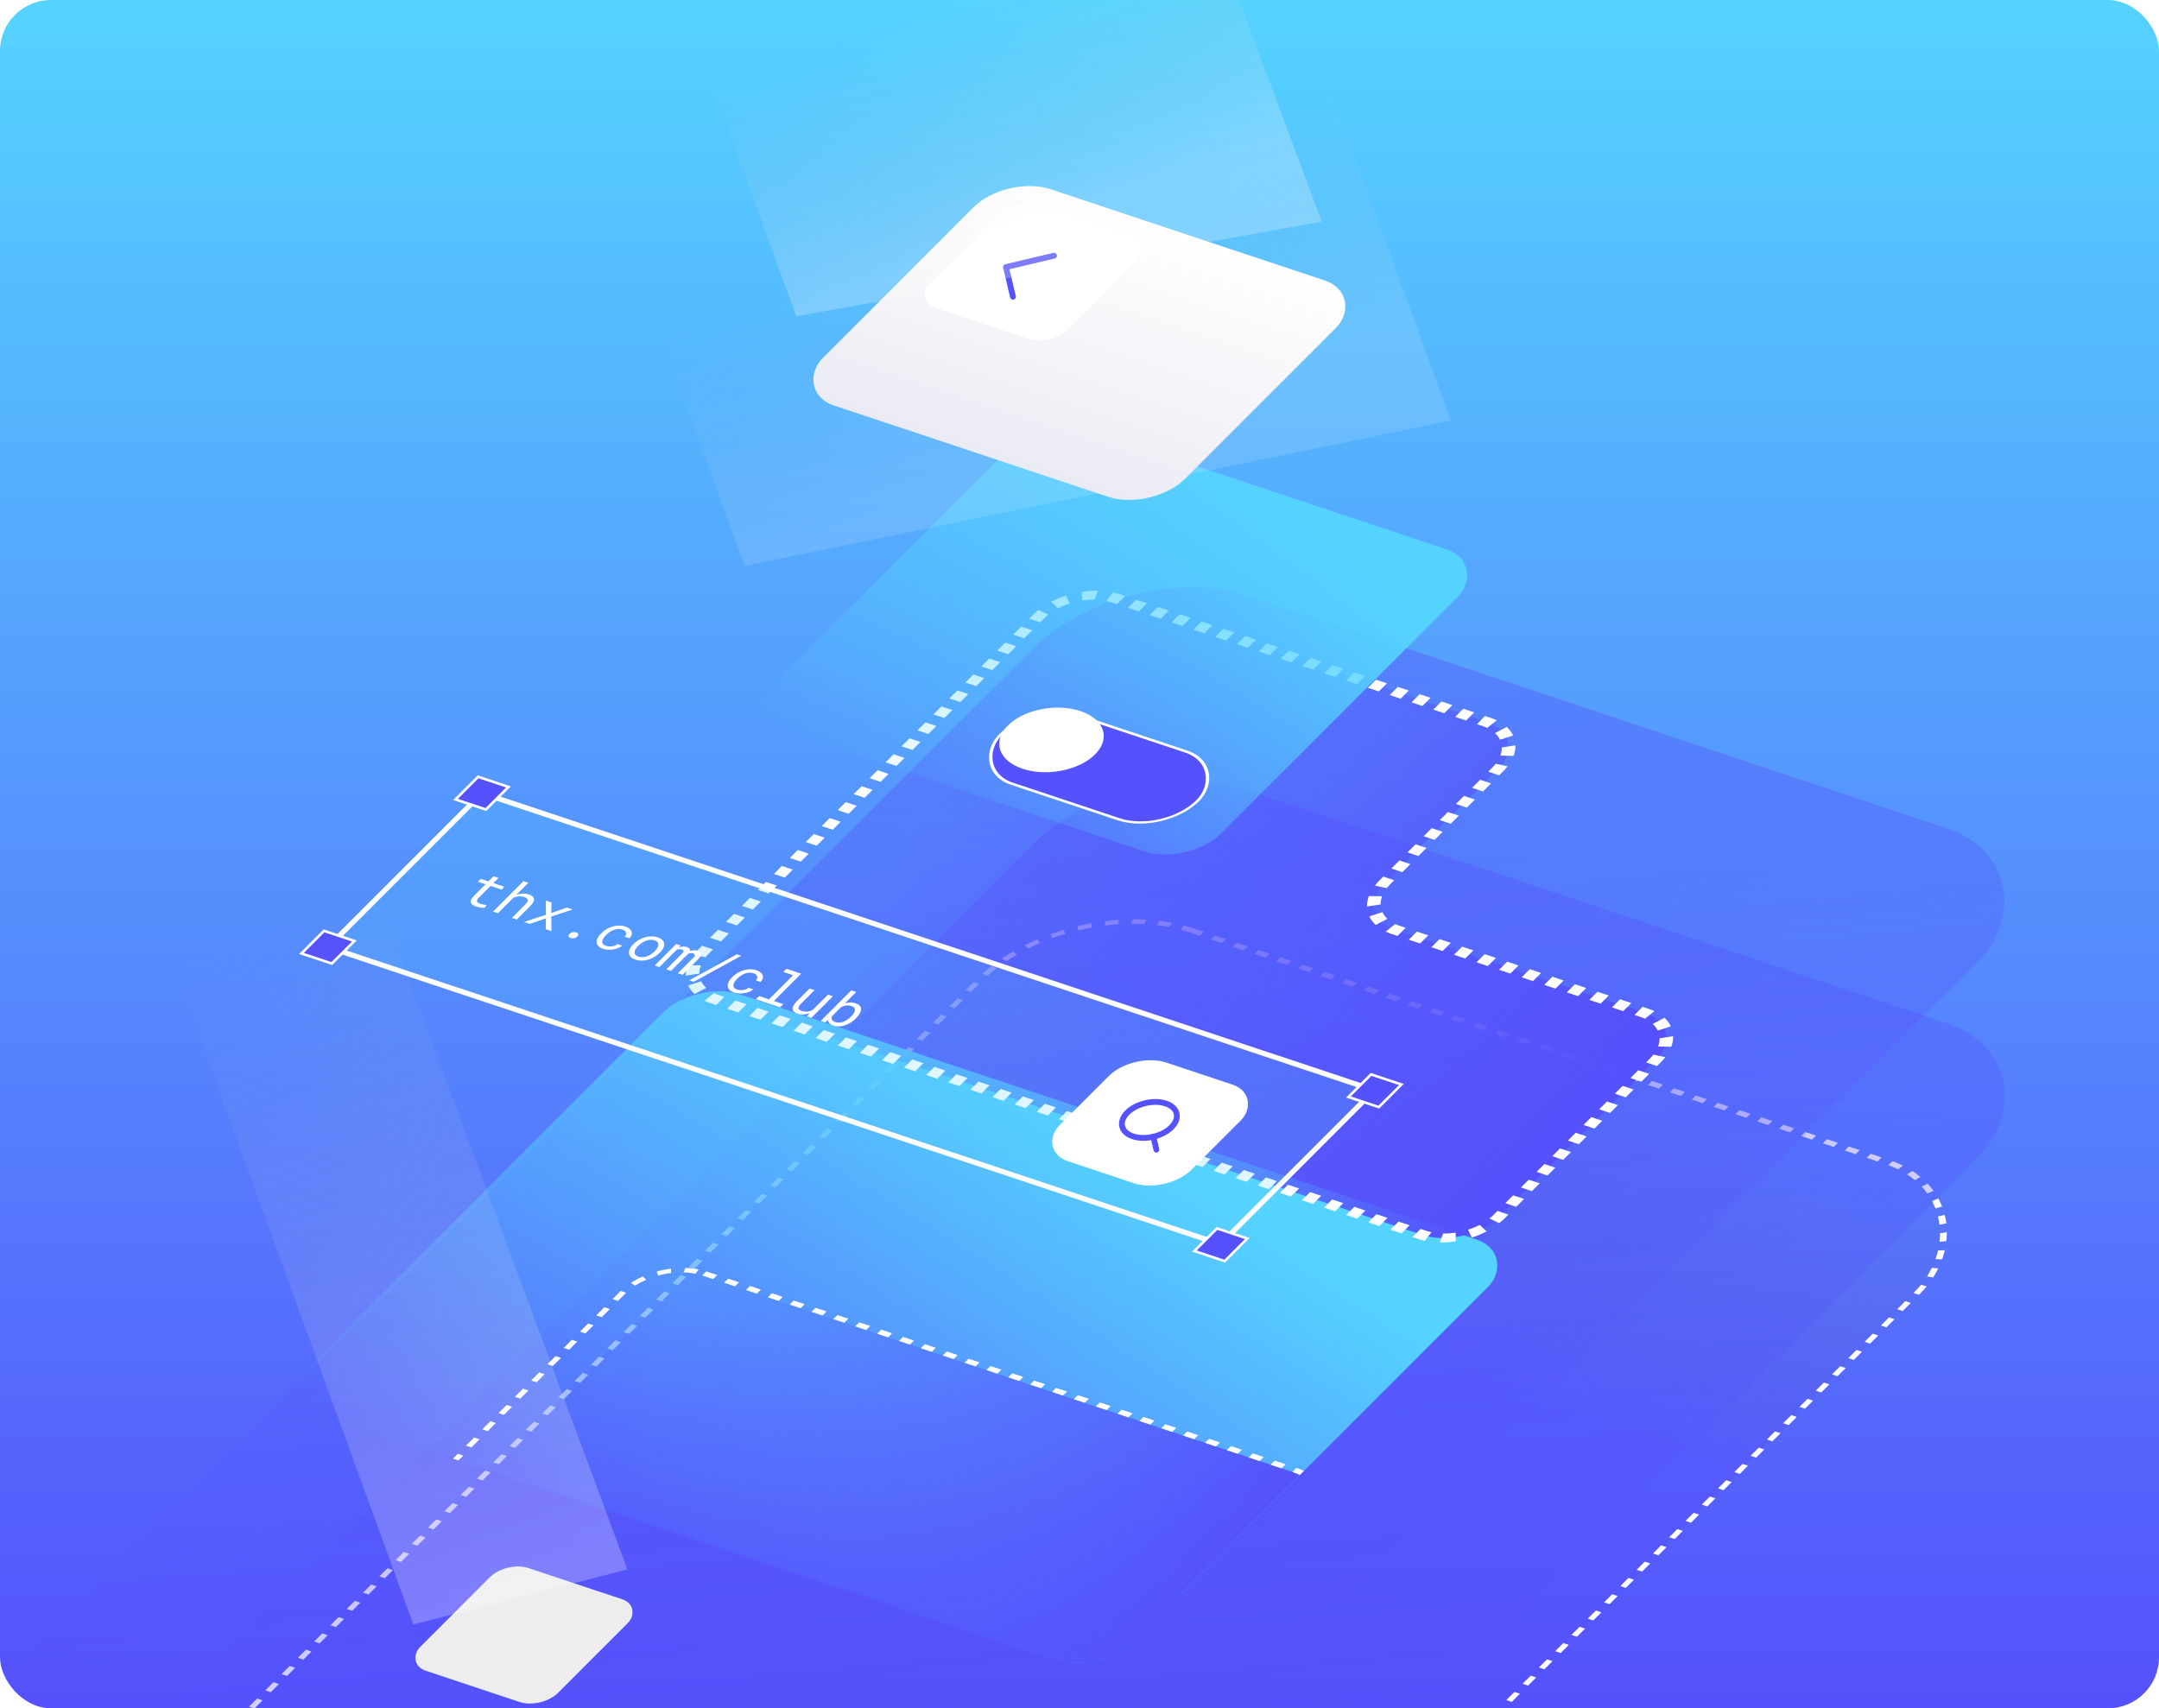 <svg width="508" height="402" viewBox="0 0 508 402" fill="none" xmlns="http://www.w3.org/2000/svg">
<g clip-path="url(#clip0_17524_584)">
<rect width="508" height="402" rx="12" fill="url(#paint0_linear_17524_584)"/>
<rect x="0.163" y="0.693" width="232.637" height="391.095" rx="30.082" transform="matrix(0.949 0.316 -0.707 0.707 252.013 208.843)" fill="url(#paint1_linear_17524_584)" fill-opacity="0.5"/>
<rect x="0.163" y="0.693" width="232.637" height="391.095" rx="30.082" transform="matrix(0.949 0.316 -0.707 0.707 252.013 208.843)" stroke="white" stroke-width="1.354" stroke-dasharray="2.71 2.71"/>
<g filter="url(#filter1_d_17524_584)">
<rect width="233.99" height="392.449" rx="30.759" transform="matrix(0.949 0.316 -0.707 0.707 251.515 162.895)" fill="url(#paint2_linear_17524_584)" fill-opacity="0.4"/>
</g>
<g filter="url(#filter3_d_17524_584)">
<g clip-path="url(#clip1_17524_584)">
<rect width="233.99" height="392.449" rx="30.759" transform="matrix(0.949 0.316 -0.707 0.707 251.515 117.098)" fill="url(#paint3_linear_17524_584)" fill-opacity="0.4"/>
</g>
</g>
<g filter="url(#filter5_d_17524_584)">
<rect width="34.177" height="34.177" rx="5.468" transform="matrix(0.949 0.316 -0.707 0.707 118.468 357.702)" fill="#EDEDED"/>
</g>
<g filter="url(#filter6_d_17524_584)">
<g clip-path="url(#clip2_17524_584)">
<rect width="204.473" height="139.834" rx="10.937" transform="matrix(0.949 0.316 -0.707 0.707 161.74 221.067)" fill="url(#paint4_linear_17524_584)"/>
<g filter="url(#filter7_d_17524_584)">
<rect width="168.488" height="87.842" rx="10.937" transform="matrix(0.949 0.316 -0.707 0.707 145.982 259.187)" fill="url(#paint5_linear_17524_584)"/>
<rect x="-0.163" y="-0.693" width="169.841" height="89.195" rx="11.613" transform="matrix(0.949 0.316 -0.707 0.707 145.484 259.035)" stroke="white" stroke-width="1.354" stroke-dasharray="2.71 2.71"/>
</g>
</g>
</g>
<g filter="url(#filter8_d_17524_584)">
<mask id="path-9-outside-1_17524_584" maskUnits="userSpaceOnUse" x="148.002" y="108.216" width="287.565" height="160.426" fill="black">
<rect fill="white" x="148.002" y="108.216" width="287.565" height="160.426"/>
<path d="M319.046 180.585C314.775 184.856 315.958 189.866 321.688 191.776L380.108 211.248C385.838 213.158 387.021 218.168 382.75 222.439L345.949 259.237C341.678 263.508 333.57 265.422 327.84 263.512L161.411 208.04C155.68 206.13 154.498 201.12 158.769 196.849L237.629 117.995C241.9 113.725 250.008 111.811 255.738 113.721L342.996 142.804C348.727 144.714 349.909 149.725 345.638 153.995L319.046 180.585Z"/>
</mask>
<path d="M319.046 180.585C314.775 184.856 315.958 189.866 321.688 191.776L380.108 211.248C385.838 213.158 387.021 218.168 382.75 222.439L345.949 259.237C341.678 263.508 333.57 265.422 327.84 263.512L161.411 208.04C155.68 206.13 154.498 201.12 158.769 196.849L237.629 117.995C241.9 113.725 250.008 111.811 255.738 113.721L342.996 142.804C348.727 144.714 349.909 149.725 345.638 153.995L319.046 180.585Z" fill="url(#paint6_linear_17524_584)"/>
<path d="M345.638 153.995L346.28 154.209L345.638 153.995ZM345.949 259.237L346.591 259.451L345.949 259.237ZM382.75 222.439L382.108 222.225L382.75 222.439ZM319.046 180.585L318.404 180.371L319.046 180.585ZM342.996 142.804L343.475 142.326L342.192 141.898L341.713 142.376L341.235 142.855L342.518 143.283L342.996 142.804ZM339.147 141.521L339.625 141.043L337.059 140.187L336.58 140.666L336.102 141.144L338.668 142L339.147 141.521ZM334.014 139.81L334.493 139.332L331.926 138.476L331.448 138.955L330.969 139.433L333.535 140.289L334.014 139.81ZM328.881 138.099L329.36 137.621L326.793 136.766L326.315 137.244L325.836 137.723L328.403 138.578L328.881 138.099ZM323.748 136.389L324.227 135.91L321.661 135.055L321.182 135.533L320.703 136.012L323.27 136.867L323.748 136.389ZM318.615 134.678L319.094 134.199L316.528 133.344L316.049 133.822L315.57 134.301L318.137 135.156L318.615 134.678ZM313.483 132.967L313.961 132.489L311.395 131.633L310.916 132.112L310.438 132.59L313.004 133.446L313.483 132.967ZM308.35 131.256L308.828 130.778L306.262 129.922L305.783 130.401L305.305 130.879L307.871 131.735L308.35 131.256ZM303.217 129.545L303.696 129.067L301.129 128.212L300.651 128.69L300.172 129.169L302.738 130.024L303.217 129.545ZM298.084 127.835L298.563 127.356L295.996 126.501L295.518 126.979L295.039 127.458L297.606 128.313L298.084 127.835ZM292.951 126.124L293.43 125.645L290.863 124.79L290.385 125.269L289.906 125.747L292.473 126.602L292.951 126.124ZM287.818 124.413L288.297 123.935L285.731 123.079L285.252 123.558L284.773 124.036L287.34 124.892L287.818 124.413ZM282.686 122.702L283.164 122.224L280.598 121.368L280.119 121.847L279.641 122.325L282.207 123.181L282.686 122.702ZM277.553 120.992L278.031 120.513L275.465 119.658L274.986 120.136L274.508 120.615L277.074 121.47L277.553 120.992ZM272.42 119.281L272.899 118.802L270.332 117.947L269.854 118.425L269.375 118.904L271.941 119.759L272.42 119.281ZM267.287 117.57L267.766 117.091L265.199 116.236L264.721 116.715L264.242 117.193L266.808 118.048L267.287 117.57ZM262.154 115.859L262.633 115.381L260.066 114.525L259.588 115.004L259.109 115.482L261.676 116.338L262.154 115.859ZM257.021 114.148L257.5 113.67L256.217 113.242L255.738 113.721L255.26 114.199L256.543 114.627L257.021 114.148ZM255.738 113.721L256.217 113.242C255.73 113.08 255.226 112.943 254.709 112.832L254.318 113.334L253.926 113.837C254.383 113.935 254.828 114.055 255.26 114.199L255.738 113.721ZM251.18 112.984L251.376 112.46C250.203 112.438 249.004 112.522 247.812 112.703L247.824 113.213L247.836 113.723C248.89 113.562 249.948 113.489 250.984 113.508L251.18 112.984ZM244.481 114.002L244.263 113.541C243.116 113.912 242.006 114.373 240.967 114.917L241.377 115.298L241.787 115.679C242.704 115.199 243.684 114.791 244.698 114.463L244.481 114.002ZM238.727 117.015L238.152 116.741C237.74 117.071 237.35 117.418 236.987 117.781L237.629 117.995L238.271 118.209C238.593 117.888 238.937 117.581 239.302 117.289L238.727 117.015ZM237.629 117.995L236.987 117.781L236.048 118.72L236.69 118.934L237.332 119.148L238.271 118.209L237.629 117.995ZM234.813 120.812L234.171 120.598L232.293 122.475L232.935 122.689L233.577 122.903L235.455 121.026L234.813 120.812ZM231.057 124.567L230.415 124.353L228.538 126.23L229.18 126.444L229.822 126.658L231.7 124.781L231.057 124.567ZM227.302 128.321L226.66 128.107L224.782 129.985L225.425 130.199L226.067 130.413L227.944 128.535L227.302 128.321ZM223.547 132.076L222.905 131.862L221.027 133.74L221.669 133.954L222.311 134.168L224.189 132.29L223.547 132.076ZM219.792 135.831L219.15 135.617L217.272 137.495L217.914 137.709L218.556 137.923L220.434 136.045L219.792 135.831ZM216.036 139.586L215.394 139.372L213.517 141.25L214.159 141.464L214.801 141.678L216.679 139.8L216.036 139.586ZM212.281 143.341L211.639 143.127L209.761 145.005L210.404 145.219L211.046 145.433L212.923 143.555L212.281 143.341ZM208.526 147.096L207.884 146.882L206.006 148.76L206.648 148.974L207.29 149.188L209.168 147.31L208.526 147.096ZM204.771 150.851L204.129 150.637L202.251 152.514L202.893 152.728L203.535 152.942L205.413 151.065L204.771 150.851ZM201.015 154.606L200.373 154.392L198.496 156.269L199.138 156.483L199.78 156.697L201.658 154.82L201.015 154.606ZM197.26 158.361L196.618 158.147L194.74 160.024L195.383 160.238L196.025 160.452L197.902 158.575L197.26 158.361ZM193.505 162.116L192.863 161.902L190.985 163.779L191.627 163.993L192.269 164.207L194.147 162.33L193.505 162.116ZM189.75 165.871L189.108 165.657L187.23 167.534L187.872 167.748L188.514 167.962L190.392 166.085L189.75 165.871ZM185.994 169.626L185.352 169.412L183.475 171.289L184.117 171.503L184.759 171.717L186.637 169.84L185.994 169.626ZM182.239 173.381L181.597 173.167L179.719 175.044L180.362 175.258L181.004 175.472L182.881 173.595L182.239 173.381ZM178.484 177.135L177.842 176.921L175.964 178.799L176.606 179.013L177.248 179.227L179.126 177.35L178.484 177.135ZM174.729 180.89L174.087 180.676L172.209 182.554L172.851 182.768L173.493 182.982L175.371 181.104L174.729 180.89ZM170.973 184.645L170.331 184.431L168.454 186.309L169.096 186.523L169.738 186.737L171.616 184.859L170.973 184.645ZM167.218 188.4L166.576 188.186L164.698 190.064L165.341 190.278L165.983 190.492L167.86 188.614L167.218 188.4ZM163.463 192.155L162.821 191.941L160.943 193.819L161.585 194.033L162.227 194.247L164.105 192.369L163.463 192.155ZM159.708 195.91L159.066 195.696L158.127 196.635L158.769 196.849L159.411 197.063L160.35 196.124L159.708 195.91ZM158.769 196.849L158.127 196.635C157.764 196.998 157.437 197.366 157.148 197.738L157.846 197.888L158.545 198.038C158.801 197.71 159.089 197.384 159.411 197.063L158.769 196.849ZM156.596 200.071L155.819 200.057C155.523 200.849 155.386 201.634 155.404 202.393L156.204 202.271L157.005 202.149C156.99 201.478 157.111 200.785 157.372 200.086L156.596 200.071ZM156.692 204.337L155.921 204.586C156.245 205.273 156.719 205.914 157.338 206.49L158.026 206.129L158.714 205.769C158.167 205.261 157.749 204.695 157.463 204.088L156.692 204.337ZM160.121 207.523L159.563 207.97C159.988 208.173 160.445 208.356 160.932 208.519L161.411 208.04L161.889 207.561C161.458 207.418 161.054 207.255 160.679 207.076L160.121 207.523ZM161.411 208.04L160.932 208.519L162.232 208.952L162.711 208.473L163.189 207.995L161.889 207.561L161.411 208.04ZM165.311 209.34L164.833 209.819L167.433 210.685L167.912 210.207L168.39 209.728L165.79 208.862L165.311 209.34ZM170.512 211.074L170.034 211.552L172.634 212.419L173.113 211.94L173.591 211.462L170.991 210.595L170.512 211.074ZM175.713 212.807L175.235 213.286L177.835 214.152L178.314 213.674L178.792 213.195L176.192 212.329L175.713 212.807ZM180.914 214.541L180.435 215.019L183.036 215.886L183.515 215.407L183.993 214.929L181.393 214.062L180.914 214.541ZM186.115 216.274L185.636 216.753L188.237 217.619L188.715 217.141L189.194 216.662L186.594 215.796L186.115 216.274ZM191.316 218.008L190.837 218.486L193.438 219.353L193.916 218.874L194.395 218.396L191.795 217.529L191.316 218.008ZM196.517 219.741L196.038 220.22L198.639 221.086L199.117 220.608L199.596 220.129L196.995 219.262L196.517 219.741ZM201.718 221.475L201.239 221.953L203.84 222.82L204.318 222.341L204.797 221.863L202.196 220.996L201.718 221.475ZM206.919 223.208L206.44 223.687L209.041 224.553L209.519 224.075L209.998 223.596L207.397 222.729L206.919 223.208ZM212.12 224.942L211.641 225.42L214.241 226.287L214.72 225.808L215.199 225.33L212.598 224.463L212.12 224.942ZM217.321 226.675L216.842 227.154L219.442 228.02L219.921 227.542L220.4 227.063L217.799 226.196L217.321 226.675ZM222.521 228.409L222.043 228.887L224.643 229.754L225.122 229.275L225.601 228.797L223 227.93L222.521 228.409ZM227.722 230.142L227.244 230.621L229.844 231.487L230.323 231.009L230.801 230.53L228.201 229.663L227.722 230.142ZM232.923 231.875L232.445 232.354L235.045 233.221L235.524 232.742L236.002 232.264L233.402 231.397L232.923 231.875ZM238.124 233.609L237.646 234.088L240.246 234.954L240.725 234.476L241.203 233.997L238.603 233.13L238.124 233.609ZM243.325 235.342L242.847 235.821L245.447 236.688L245.926 236.209L246.404 235.731L243.804 234.864L243.325 235.342ZM248.526 237.076L248.047 237.555L250.648 238.421L251.127 237.943L251.605 237.464L249.005 236.597L248.526 237.076ZM253.727 238.809L253.248 239.288L255.849 240.155L256.327 239.676L256.806 239.198L254.206 238.331L253.727 238.809ZM258.928 240.543L258.449 241.022L261.05 241.888L261.528 241.41L262.007 240.931L259.407 240.064L258.928 240.543ZM264.129 242.276L263.65 242.755L266.251 243.622L266.729 243.143L267.208 242.665L264.607 241.798L264.129 242.276ZM269.33 244.01L268.851 244.489L271.452 245.355L271.93 244.877L272.409 244.398L269.808 243.531L269.33 244.01ZM274.531 245.743L274.052 246.222L276.653 247.089L277.131 246.61L277.61 246.132L275.009 245.265L274.531 245.743ZM279.732 247.477L279.253 247.955L281.853 248.822L282.332 248.344L282.811 247.865L280.21 246.998L279.732 247.477ZM284.933 249.21L284.454 249.689L287.054 250.556L287.533 250.077L288.012 249.599L285.411 248.732L284.933 249.21ZM290.134 250.944L289.655 251.422L292.255 252.289L292.734 251.811L293.213 251.332L290.612 250.465L290.134 250.944ZM295.334 252.677L294.856 253.156L297.456 254.023L297.935 253.544L298.414 253.066L295.813 252.199L295.334 252.677ZM300.535 254.411L300.057 254.889L302.657 255.756L303.136 255.278L303.614 254.799L301.014 253.932L300.535 254.411ZM305.736 256.144L305.258 256.623L307.858 257.49L308.337 257.011L308.815 256.533L306.215 255.666L305.736 256.144ZM310.937 257.878L310.459 258.356L313.059 259.223L313.538 258.745L314.016 258.266L311.416 257.399L310.937 257.878ZM316.138 259.611L315.66 260.09L318.26 260.957L318.739 260.478L319.217 260L316.617 259.133L316.138 259.611ZM321.339 261.345L320.86 261.823L323.461 262.69L323.94 262.212L324.418 261.733L321.818 260.866L321.339 261.345ZM326.54 263.078L326.061 263.557L327.362 263.99L327.84 263.512L328.319 263.033L327.019 262.6L326.54 263.078ZM327.84 263.512L327.362 263.99C327.849 264.153 328.352 264.289 328.869 264.4L329.261 263.898L329.652 263.396C329.196 263.298 328.75 263.177 328.319 263.033L327.84 263.512ZM332.399 264.249L332.202 264.773C333.375 264.794 334.574 264.711 335.766 264.529L335.754 264.019L335.743 263.509C334.689 263.67 333.63 263.744 332.595 263.725L332.399 264.249ZM339.098 263.23L339.315 263.691C340.462 263.321 341.572 262.86 342.611 262.316L342.202 261.935L341.792 261.554C340.874 262.034 339.894 262.441 338.88 262.769L339.098 263.23ZM344.851 260.218L345.426 260.492C345.839 260.161 346.228 259.814 346.591 259.451L345.949 259.237L345.307 259.023C344.986 259.344 344.641 259.652 344.277 259.944L344.851 260.218ZM345.949 259.237L346.591 259.451L347.511 258.531L346.869 258.317L346.227 258.103L345.307 259.023L345.949 259.237ZM348.709 256.477L349.351 256.691L351.191 254.851L350.549 254.637L349.907 254.423L348.067 256.263L348.709 256.477ZM352.389 252.797L353.031 253.011L354.872 251.171L354.229 250.957L353.587 250.743L351.747 252.583L352.389 252.797ZM356.069 249.118L356.712 249.332L358.552 247.492L357.909 247.278L357.267 247.064L355.427 248.904L356.069 249.118ZM359.75 245.438L360.392 245.652L362.232 243.812L361.59 243.598L360.947 243.384L359.107 245.224L359.75 245.438ZM363.43 241.758L364.072 241.972L365.912 240.132L365.27 239.918L364.628 239.704L362.787 241.544L363.43 241.758ZM367.11 238.078L367.752 238.292L369.592 236.452L368.95 236.238L368.308 236.024L366.468 237.864L367.11 238.078ZM370.79 234.399L371.432 234.613L373.272 232.773L372.63 232.559L371.988 232.345L370.148 234.184L370.79 234.399ZM374.47 230.719L375.112 230.933L376.952 229.093L376.31 228.879L375.668 228.665L373.828 230.505L374.47 230.719ZM378.15 227.039L378.792 227.253L380.632 225.413L379.99 225.199L379.348 224.985L377.508 226.825L378.15 227.039ZM381.83 223.359L382.472 223.573L383.392 222.653L382.75 222.439L382.108 222.225L381.188 223.145L381.83 223.359ZM382.75 222.439L383.392 222.653C383.755 222.29 384.081 221.922 384.371 221.55L383.672 221.4L382.974 221.25C382.718 221.578 382.429 221.904 382.108 222.225L382.75 222.439ZM384.923 219.217L385.7 219.231C385.996 218.439 386.133 217.654 386.115 216.895L385.315 217.017L384.514 217.139C384.529 217.81 384.408 218.504 384.147 219.202L384.923 219.217ZM384.827 214.951L385.598 214.702C385.274 214.015 384.8 213.374 384.181 212.799L383.493 213.159L382.805 213.519C383.351 214.027 383.77 214.593 384.056 215.2L384.827 214.951ZM381.398 211.765L381.956 211.318C381.53 211.116 381.074 210.932 380.587 210.77L380.108 211.248L379.63 211.727C380.061 211.871 380.465 212.033 380.84 212.212L381.398 211.765ZM380.108 211.248L380.587 210.77L379.259 210.327L378.781 210.806L378.302 211.284L379.63 211.727L380.108 211.248ZM376.125 209.921L376.604 209.442L373.948 208.557L373.47 209.035L372.991 209.514L375.646 210.399L376.125 209.921ZM370.814 208.15L371.293 207.672L368.637 206.787L368.159 207.265L367.68 207.744L370.335 208.629L370.814 208.15ZM365.503 206.38L365.982 205.902L363.326 205.017L362.848 205.495L362.369 205.974L365.025 206.859L365.503 206.38ZM360.192 204.61L360.671 204.131L358.015 203.246L357.537 203.725L357.058 204.204L359.714 205.089L360.192 204.61ZM354.881 202.84L355.36 202.361L352.704 201.476L352.226 201.955L351.747 202.433L354.403 203.318L354.881 202.84ZM349.57 201.07L350.049 200.591L347.393 199.706L346.915 200.185L346.436 200.663L349.092 201.548L349.57 201.07ZM344.259 199.3L344.738 198.821L342.082 197.936L341.604 198.414L341.125 198.893L343.781 199.778L344.259 199.3ZM338.948 197.529L339.427 197.051L336.772 196.166L336.293 196.644L335.814 197.123L338.47 198.008L338.948 197.529ZM333.637 195.759L334.116 195.281L331.461 194.396L330.982 194.874L330.503 195.353L333.159 196.238L333.637 195.759ZM328.326 193.989L328.805 193.51L326.15 192.625L325.671 193.104L325.192 193.583L327.848 194.468L328.326 193.989ZM323.016 192.219L323.494 191.74L322.166 191.298L321.688 191.776L321.209 192.255L322.537 192.697L323.016 192.219ZM321.688 191.776L322.166 191.298C321.735 191.154 321.331 190.992 320.956 190.812L320.398 191.259L319.84 191.706C320.266 191.909 320.722 192.093 321.209 192.255L321.688 191.776ZM318.303 189.866L318.991 189.506C318.445 188.998 318.026 188.431 317.74 187.824L316.969 188.073L316.198 188.322C316.522 189.009 316.996 189.65 317.615 190.226L318.303 189.866ZM316.481 186.007L317.282 185.885C317.267 185.215 317.388 184.521 317.649 183.822L316.873 183.808L316.097 183.793C315.8 184.585 315.663 185.37 315.681 186.129L316.481 186.007ZM318.124 181.624L318.822 181.775C319.078 181.447 319.367 181.121 319.688 180.799L319.046 180.585L318.404 180.371C318.041 180.734 317.715 181.103 317.425 181.474L318.124 181.624ZM319.046 180.585L319.688 180.799L320.638 179.85L319.996 179.636L319.354 179.422L318.404 180.371L319.046 180.585ZM321.895 177.736L322.537 177.95L324.437 176.051L323.795 175.837L323.153 175.623L321.253 177.522L321.895 177.736ZM325.694 173.938L326.336 174.152L328.236 172.252L327.594 172.038L326.951 171.824L325.052 173.724L325.694 173.938ZM329.493 170.139L330.135 170.353L332.035 168.454L331.392 168.24L330.75 168.026L328.851 169.925L329.493 170.139ZM333.292 166.341L333.934 166.555L335.833 164.655L335.191 164.441L334.549 164.227L332.65 166.127L333.292 166.341ZM337.091 162.542L337.733 162.756L339.632 160.857L338.99 160.643L338.348 160.429L336.449 162.328L337.091 162.542ZM340.89 158.744L341.532 158.958L343.431 157.058L342.789 156.844L342.147 156.63L340.248 158.53L340.89 158.744ZM344.689 154.945L345.331 155.159L346.28 154.209L345.638 153.995L344.996 153.781L344.046 154.731L344.689 154.945ZM345.638 153.995L346.28 154.209C346.643 153.846 346.97 153.478 347.259 153.106L346.561 152.956L345.862 152.806C345.606 153.134 345.318 153.46 344.996 153.781L345.638 153.995ZM347.811 150.773L348.588 150.787C348.884 149.996 349.021 149.21 349.004 148.451L348.203 148.573L347.402 148.695C347.417 149.366 347.296 150.06 347.035 150.758L347.811 150.773ZM347.715 146.507L348.486 146.258C348.162 145.571 347.688 144.93 347.069 144.355L346.381 144.715L345.693 145.075C346.24 145.583 346.658 146.149 346.944 146.756L347.715 146.507ZM344.286 143.321L344.844 142.874C344.419 142.672 343.962 142.488 343.475 142.326L342.996 142.804L342.518 143.283C342.949 143.427 343.353 143.589 343.729 143.768L344.286 143.321ZM345.638 153.995L346.922 154.423L345.638 153.995ZM345.949 259.237L347.233 259.665L345.949 259.237ZM382.75 222.439L381.466 222.011L382.75 222.439ZM319.046 180.585L317.762 180.157L319.046 180.585ZM342.996 142.804L343.954 141.847L342.67 141.419L341.713 142.376L340.756 143.334L342.039 143.761L342.996 142.804ZM339.147 141.521L340.104 140.564L337.538 139.709L336.58 140.666L335.623 141.623L338.19 142.478L339.147 141.521ZM334.014 139.81L334.971 138.853L332.405 137.998L331.448 138.955L330.49 139.912L333.057 140.767L334.014 139.81ZM328.881 138.099L329.838 137.142L327.272 136.287L326.315 137.244L325.358 138.201L327.924 139.057L328.881 138.099ZM323.748 136.389L324.706 135.432L322.139 134.576L321.182 135.533L320.225 136.49L322.791 137.346L323.748 136.389ZM318.615 134.678L319.573 133.721L317.006 132.865L316.049 133.822L315.092 134.78L317.658 135.635L318.615 134.678ZM313.483 132.967L314.44 132.01L311.873 131.155L310.916 132.112L309.959 133.069L312.525 133.924L313.483 132.967ZM308.35 131.256L309.307 130.299L306.741 129.444L305.783 130.401L304.826 131.358L307.393 132.213L308.35 131.256ZM303.217 129.545L304.174 128.588L301.608 127.733L300.651 128.69L299.693 129.647L302.26 130.503L303.217 129.545ZM298.084 127.835L299.041 126.878L296.475 126.022L295.518 126.979L294.56 127.936L297.127 128.792L298.084 127.835ZM292.951 126.124L293.909 125.167L291.342 124.311L290.385 125.269L289.428 126.226L291.994 127.081L292.951 126.124ZM287.818 124.413L288.776 123.456L286.209 122.601L285.252 123.558L284.295 124.515L286.861 125.37L287.818 124.413ZM282.686 122.702L283.643 121.745L281.076 120.89L280.119 121.847L279.162 122.804L281.728 123.659L282.686 122.702ZM277.553 120.992L278.51 120.034L275.944 119.179L274.986 120.136L274.029 121.093L276.596 121.949L277.553 120.992ZM272.42 119.281L273.377 118.324L270.811 117.468L269.854 118.425L268.896 119.382L271.463 120.238L272.42 119.281ZM267.287 117.57L268.244 116.613L265.678 115.757L264.721 116.715L263.763 117.672L266.33 118.527L267.287 117.57ZM262.154 115.859L263.111 114.902L260.545 114.047L259.588 115.004L258.631 115.961L261.197 116.816L262.154 115.859ZM257.021 114.148L257.979 113.191L256.695 112.763L255.738 113.721L254.781 114.678L256.064 115.105L257.021 114.148ZM255.738 113.721L256.695 112.763C256.18 112.592 255.648 112.448 255.101 112.33L254.318 113.334L253.535 114.339C253.961 114.431 254.377 114.543 254.781 114.678L255.738 113.721ZM251.18 112.984L251.572 111.936C250.33 111.913 249.062 112.001 247.801 112.193L247.824 113.213L247.848 114.233C248.832 114.083 249.821 114.014 250.788 114.032L251.18 112.984ZM244.481 114.002L244.046 113.08C242.832 113.472 241.658 113.96 240.557 114.536L241.377 115.298L242.196 116.06C243.053 115.611 243.968 115.231 244.916 114.925L244.481 114.002ZM238.727 117.015L237.577 116.466C237.141 116.816 236.729 117.184 236.345 117.567L237.629 117.995L238.913 118.423C239.214 118.123 239.536 117.836 239.877 117.563L238.727 117.015ZM237.629 117.995L236.345 117.567L235.406 118.506L236.69 118.934L237.975 119.362L238.913 118.423L237.629 117.995ZM234.813 120.812L233.528 120.384L231.651 122.261L232.935 122.689L234.219 123.117L236.097 121.24L234.813 120.812ZM231.057 124.567L229.773 124.139L227.896 126.016L229.18 126.444L230.464 126.872L232.342 124.995L231.057 124.567ZM227.302 128.321L226.018 127.893L224.14 129.771L225.425 130.199L226.709 130.627L228.586 128.75L227.302 128.321ZM223.547 132.076L222.263 131.648L220.385 133.526L221.669 133.954L222.954 134.382L224.831 132.504L223.547 132.076ZM219.792 135.831L218.507 135.403L216.63 137.281L217.914 137.709L219.198 138.137L221.076 136.259L219.792 135.831ZM216.036 139.586L214.752 139.158L212.875 141.036L214.159 141.464L215.443 141.892L217.321 140.014L216.036 139.586ZM212.281 143.341L210.997 142.913L209.119 144.791L210.404 145.219L211.688 145.647L213.565 143.769L212.281 143.341ZM208.526 147.096L207.242 146.668L205.364 148.546L206.648 148.974L207.933 149.402L209.81 147.524L208.526 147.096ZM204.771 150.851L203.486 150.423L201.609 152.3L202.893 152.728L204.177 153.157L206.055 151.279L204.771 150.851ZM201.015 154.606L199.731 154.178L197.854 156.055L199.138 156.483L200.422 156.911L202.3 155.034L201.015 154.606ZM197.26 158.361L195.976 157.933L194.098 159.81L195.383 160.238L196.667 160.666L198.544 158.789L197.26 158.361ZM193.505 162.116L192.221 161.688L190.343 163.565L191.627 163.993L192.912 164.421L194.789 162.544L193.505 162.116ZM189.75 165.871L188.465 165.443L186.588 167.32L187.872 167.748L189.156 168.176L191.034 166.299L189.75 165.871ZM185.994 169.626L184.71 169.198L182.833 171.075L184.117 171.503L185.401 171.931L187.279 170.054L185.994 169.626ZM182.239 173.381L180.955 172.953L179.077 174.83L180.362 175.258L181.646 175.686L183.523 173.809L182.239 173.381ZM178.484 177.135L177.2 176.707L175.322 178.585L176.606 179.013L177.891 179.441L179.768 177.564L178.484 177.135ZM174.729 180.89L173.444 180.462L171.567 182.34L172.851 182.768L174.135 183.196L176.013 181.318L174.729 180.89ZM170.973 184.645L169.689 184.217L167.812 186.095L169.096 186.523L170.38 186.951L172.258 185.073L170.973 184.645ZM167.218 188.4L165.934 187.972L164.056 189.85L165.341 190.278L166.625 190.706L168.502 188.828L167.218 188.4ZM163.463 192.155L162.179 191.727L160.301 193.605L161.585 194.033L162.869 194.461L164.747 192.583L163.463 192.155ZM159.708 195.91L158.423 195.482L157.485 196.421L158.769 196.849L160.053 197.277L160.992 196.338L159.708 195.91ZM158.769 196.849L157.485 196.421C157.101 196.805 156.756 197.194 156.449 197.587L157.846 197.888L159.244 198.189C159.483 197.882 159.752 197.578 160.053 197.277L158.769 196.849ZM156.596 200.071L155.043 200.043C154.729 200.881 154.584 201.712 154.603 202.515L156.204 202.271L157.806 202.027C157.791 201.4 157.905 200.752 158.149 200.1L156.596 200.071ZM156.692 204.337L155.151 204.835C155.493 205.562 155.994 206.24 156.65 206.85L158.026 206.129L159.402 205.409C158.892 204.935 158.501 204.406 158.234 203.839L156.692 204.337ZM160.121 207.523L159.006 208.417C159.456 208.631 159.938 208.826 160.453 208.997L161.411 208.04L162.368 207.083C161.964 206.948 161.587 206.797 161.236 206.629L160.121 207.523ZM161.411 208.04L160.453 208.997L161.754 209.431L162.711 208.473L163.668 207.516L162.368 207.083L161.411 208.04ZM165.311 209.34L164.354 210.297L166.955 211.164L167.912 210.207L168.869 209.25L166.269 208.383L165.311 209.34ZM170.512 211.074L169.555 212.031L172.155 212.897L173.113 211.94L174.07 210.983L171.469 210.116L170.512 211.074ZM175.713 212.807L174.756 213.764L177.356 214.631L178.314 213.674L179.271 212.717L176.67 211.85L175.713 212.807ZM180.914 214.541L179.957 215.498L182.557 216.364L183.515 215.407L184.472 214.45L181.871 213.583L180.914 214.541ZM186.115 216.274L185.158 217.231L187.758 218.098L188.715 217.141L189.673 216.184L187.072 215.317L186.115 216.274ZM191.316 218.008L190.359 218.965L192.959 219.831L193.916 218.874L194.874 217.917L192.273 217.05L191.316 218.008ZM196.517 219.741L195.56 220.698L198.16 221.565L199.117 220.608L200.075 219.651L197.474 218.784L196.517 219.741ZM201.718 221.475L200.761 222.432L203.361 223.298L204.318 222.341L205.275 221.384L202.675 220.517L201.718 221.475ZM206.919 223.208L205.961 224.165L208.562 225.032L209.519 224.075L210.476 223.118L207.876 222.251L206.919 223.208ZM212.12 224.942L211.162 225.899L213.763 226.765L214.72 225.808L215.677 224.851L213.077 223.984L212.12 224.942ZM217.321 226.675L216.363 227.632L218.964 228.499L219.921 227.542L220.878 226.585L218.278 225.718L217.321 226.675ZM222.521 228.409L221.564 229.366L224.165 230.232L225.122 229.275L226.079 228.318L223.479 227.451L222.521 228.409ZM227.722 230.142L226.765 231.099L229.366 231.966L230.323 231.009L231.28 230.052L228.68 229.185L227.722 230.142ZM232.923 231.875L231.966 232.833L234.567 233.699L235.524 232.742L236.481 231.785L233.881 230.918L232.923 231.875ZM238.124 233.609L237.167 234.566L239.767 235.433L240.725 234.476L241.682 233.519L239.081 232.652L238.124 233.609ZM243.325 235.342L242.368 236.3L244.968 237.166L245.926 236.209L246.883 235.252L244.282 234.385L243.325 235.342ZM248.526 237.076L247.569 238.033L250.169 238.9L251.127 237.943L252.084 236.986L249.483 236.119L248.526 237.076ZM253.727 238.809L252.77 239.767L255.37 240.633L256.327 239.676L257.285 238.719L254.684 237.852L253.727 238.809ZM258.928 240.543L257.971 241.5L260.571 242.367L261.528 241.41L262.486 240.453L259.885 239.586L258.928 240.543ZM264.129 242.276L263.172 243.234L265.772 244.1L266.729 243.143L267.687 242.186L265.086 241.319L264.129 242.276ZM269.33 244.01L268.373 244.967L270.973 245.834L271.93 244.877L272.887 243.92L270.287 243.053L269.33 244.01ZM274.531 245.743L273.574 246.701L276.174 247.567L277.131 246.61L278.088 245.653L275.488 244.786L274.531 245.743ZM279.732 247.477L278.774 248.434L281.375 249.301L282.332 248.344L283.289 247.387L280.689 246.52L279.732 247.477ZM284.933 249.21L283.975 250.168L286.576 251.034L287.533 250.077L288.49 249.12L285.89 248.253L284.933 249.21ZM290.134 250.944L289.176 251.901L291.777 252.768L292.734 251.811L293.691 250.854L291.091 249.987L290.134 250.944ZM295.334 252.677L294.377 253.635L296.978 254.501L297.935 253.544L298.892 252.587L296.292 251.72L295.334 252.677ZM300.535 254.411L299.578 255.368L302.179 256.235L303.136 255.278L304.093 254.32L301.493 253.454L300.535 254.411ZM305.736 256.144L304.779 257.102L307.38 257.968L308.337 257.011L309.294 256.054L306.693 255.187L305.736 256.144ZM310.937 257.878L309.98 258.835L312.58 259.702L313.538 258.745L314.495 257.787L311.894 256.921L310.937 257.878ZM316.138 259.611L315.181 260.568L317.781 261.435L318.739 260.478L319.696 259.521L317.095 258.654L316.138 259.611ZM321.339 261.345L320.382 262.302L322.982 263.169L323.94 262.212L324.897 261.254L322.296 260.388L321.339 261.345ZM326.54 263.078L325.583 264.035L326.883 264.469L327.84 263.512L328.797 262.555L327.497 262.121L326.54 263.078ZM327.84 263.512L326.883 264.469C327.398 264.64 327.931 264.785 328.478 264.902L329.261 263.898L330.044 262.894C329.617 262.802 329.201 262.689 328.797 262.555L327.84 263.512ZM332.399 264.249L332.006 265.297C333.248 265.32 334.517 265.231 335.778 265.039L335.754 264.019L335.731 263C334.746 263.149 333.757 263.218 332.791 263.201L332.399 264.249ZM339.098 263.23L339.533 264.153C340.747 263.76 341.921 263.272 343.021 262.697L342.202 261.935L341.382 261.173C340.525 261.621 339.61 262.001 338.663 262.308L339.098 263.23ZM344.851 260.218L346.001 260.766C346.438 260.416 346.85 260.049 347.233 259.665L345.949 259.237L344.665 258.809C344.364 259.11 344.042 259.397 343.702 259.669L344.851 260.218ZM345.949 259.237L347.233 259.665L348.153 258.745L346.869 258.317L345.585 257.889L344.665 258.809L345.949 259.237ZM348.709 256.477L349.993 256.905L351.834 255.065L350.549 254.637L349.265 254.209L347.425 256.049L348.709 256.477ZM352.389 252.797L353.674 253.225L355.514 251.385L354.229 250.957L352.945 250.529L351.105 252.369L352.389 252.797ZM356.069 249.118L357.354 249.546L359.194 247.706L357.909 247.278L356.625 246.85L354.785 248.69L356.069 249.118ZM359.75 245.438L361.034 245.866L362.874 244.026L361.59 243.598L360.305 243.17L358.465 245.01L359.75 245.438ZM363.43 241.758L364.714 242.186L366.554 240.346L365.27 239.918L363.985 239.49L362.145 241.33L363.43 241.758ZM367.11 238.078L368.394 238.506L370.234 236.666L368.95 236.238L367.666 235.81L365.825 237.65L367.11 238.078ZM370.79 234.399L372.074 234.827L373.914 232.987L372.63 232.559L371.346 232.131L369.506 233.97L370.79 234.399ZM374.47 230.719L375.754 231.147L377.594 229.307L376.31 228.879L375.026 228.451L373.186 230.291L374.47 230.719ZM378.15 227.039L379.434 227.467L381.274 225.627L379.99 225.199L378.706 224.771L376.866 226.611L378.15 227.039ZM381.83 223.359L383.114 223.787L384.034 222.867L382.75 222.439L381.466 222.011L380.546 222.931L381.83 223.359ZM382.75 222.439L384.034 222.867C384.418 222.483 384.763 222.094 385.07 221.701L383.672 221.4L382.275 221.099C382.036 221.406 381.767 221.71 381.466 222.011L382.75 222.439ZM384.923 219.217L386.476 219.246C386.79 218.407 386.935 217.576 386.916 216.773L385.315 217.017L383.713 217.261C383.727 217.888 383.614 218.536 383.37 219.188L384.923 219.217ZM384.827 214.951L386.368 214.453C386.026 213.726 385.525 213.048 384.869 212.438L383.493 213.159L382.117 213.879C382.627 214.353 383.018 214.882 383.285 215.449L384.827 214.951ZM381.398 211.765L382.513 210.871C382.063 210.657 381.58 210.463 381.065 210.291L380.108 211.248L379.151 212.205C379.555 212.34 379.932 212.492 380.283 212.659L381.398 211.765ZM380.108 211.248L381.065 210.291L379.738 209.848L378.781 210.806L377.823 211.763L379.151 212.205L380.108 211.248ZM376.125 209.921L377.082 208.963L374.427 208.078L373.47 209.035L372.512 209.993L375.168 210.878L376.125 209.921ZM370.814 208.15L371.771 207.193L369.116 206.308L368.159 207.265L367.201 208.222L369.857 209.107L370.814 208.15ZM365.503 206.38L366.46 205.423L363.805 204.538L362.848 205.495L361.89 206.452L364.546 207.337L365.503 206.38ZM360.192 204.61L361.149 203.653L358.494 202.768L357.537 203.725L356.579 204.682L359.235 205.567L360.192 204.61ZM354.881 202.84L355.838 201.883L353.183 200.998L352.226 201.955L351.269 202.912L353.924 203.797L354.881 202.84ZM349.57 201.07L350.528 200.113L347.872 199.227L346.915 200.185L345.958 201.142L348.613 202.027L349.57 201.07ZM344.259 199.3L345.217 198.342L342.561 197.457L341.604 198.414L340.647 199.372L343.302 200.257L344.259 199.3ZM338.948 197.529L339.906 196.572L337.25 195.687L336.293 196.644L335.336 197.601L337.991 198.487L338.948 197.529ZM333.637 195.759L334.595 194.802L331.939 193.917L330.982 194.874L330.025 195.831L332.68 196.716L333.637 195.759ZM328.326 193.989L329.284 193.032L326.628 192.147L325.671 193.104L324.714 194.061L327.369 194.946L328.326 193.989ZM323.016 192.219L323.973 191.262L322.645 190.819L321.688 191.776L320.731 192.733L322.058 193.176L323.016 192.219ZM321.688 191.776L322.645 190.819C322.241 190.685 321.864 190.533 321.513 190.366L320.398 191.259L319.283 192.153C319.733 192.368 320.216 192.562 320.731 192.733L321.688 191.776ZM318.303 189.866L319.679 189.146C319.169 188.671 318.778 188.142 318.511 187.575L316.969 188.073L315.428 188.572C315.77 189.298 316.272 189.977 316.927 190.586L318.303 189.866ZM316.481 186.007L318.083 185.764C318.069 185.137 318.182 184.489 318.426 183.836L316.873 183.808L315.32 183.779C315.006 184.617 314.861 185.448 314.88 186.251L316.481 186.007ZM318.124 181.624L319.521 181.925C319.76 181.619 320.029 181.314 320.33 181.013L319.046 180.585L317.762 180.157C317.378 180.541 317.033 180.931 316.726 181.324L318.124 181.624ZM319.046 180.585L320.33 181.013L321.28 180.064L319.996 179.636L318.712 179.208L317.762 180.157L319.046 180.585ZM321.895 177.736L323.179 178.164L325.079 176.265L323.795 175.837L322.51 175.409L320.611 177.308L321.895 177.736ZM325.694 173.938L326.978 174.366L328.878 172.466L327.594 172.038L326.309 171.61L324.41 173.51L325.694 173.938ZM329.493 170.139L330.777 170.567L332.677 168.668L331.392 168.24L330.108 167.812L328.209 169.711L329.493 170.139ZM333.292 166.341L334.576 166.769L336.476 164.869L335.191 164.441L333.907 164.013L332.008 165.913L333.292 166.341ZM337.091 162.542L338.375 162.97L340.274 161.071L338.99 160.643L337.706 160.215L335.807 162.114L337.091 162.542ZM340.89 158.744L342.174 159.172L344.073 157.272L342.789 156.844L341.505 156.416L339.605 158.315L340.89 158.744ZM344.689 154.945L345.973 155.373L346.922 154.423L345.638 153.995L344.354 153.567L343.404 154.517L344.689 154.945ZM345.638 153.995L346.922 154.423C347.306 154.04 347.651 153.65 347.958 153.257L346.561 152.956L345.163 152.655C344.924 152.962 344.655 153.266 344.354 153.567L345.638 153.995ZM347.811 150.773L349.364 150.802C349.678 149.963 349.823 149.132 349.804 148.329L348.203 148.573L346.601 148.817C346.616 149.444 346.503 150.092 346.258 150.744L347.811 150.773ZM347.715 146.507L349.257 146.009C348.914 145.282 348.413 144.604 347.757 143.995L346.381 144.715L345.005 145.435C345.515 145.909 345.906 146.438 346.174 147.005L347.715 146.507ZM344.286 143.321L345.402 142.427C344.952 142.213 344.469 142.019 343.954 141.847L342.996 142.804L342.039 143.761C342.443 143.896 342.82 144.048 343.171 144.215L344.286 143.321Z" fill="white" mask="url(#path-9-outside-1_17524_584)"/>
</g>
<g filter="url(#filter9_d_17524_584)">
<rect width="111.067" height="100.529" rx="10.937" transform="matrix(0.949 0.316 -0.707 0.707 241.946 63.782)" fill="url(#paint7_linear_17524_584)"/>
<g filter="url(#filter10_d_17524_584)">
<rect x="0.082" y="0.346" width="48.944" height="22.522" rx="11.261" transform="matrix(0.949 0.316 -0.707 0.707 240.142 128.11)" fill="#5551FC" stroke="white" stroke-width="0.677"/>
</g>
<g filter="url(#filter11_d_17524_584)">
<ellipse cx="10.797" cy="9.61" rx="10.797" ry="9.61" transform="matrix(0.949 0.316 -0.707 0.707 240.579 128.718)" fill="white"/>
</g>
</g>
<path d="M175.187 133.184L155.136 78.093L312.865 20.859L341.399 98.984L175.187 133.184Z" fill="url(#paint8_linear_17524_584)"/>
<g filter="url(#filter12_d_17524_584)">
<rect width="89.852" height="72.013" rx="10.937" transform="matrix(0.949 0.316 -0.707 0.707 233.401 24.137)" fill="url(#paint9_linear_17524_584)"/>
<g filter="url(#filter13_d_17524_584)">
<g clip-path="url(#clip3_17524_584)">
<rect width="34.177" height="34.177" rx="5.468" transform="matrix(0.949 0.316 -0.707 0.707 235.607 28.238)" fill="white"/>
<path d="M234.962 51.559L233.311 44.564L244.629 41.893" stroke="#5551FC" stroke-width="1.367" stroke-linecap="round" stroke-linejoin="round"/>
</g>
</g>
</g>
<g filter="url(#filter14_d_17524_584)">
<rect width="221.239" height="51.231" transform="matrix(0.949 0.316 -0.707 0.707 110.021 169.73)" fill="#55D3FF" fill-opacity="0.2"/>
<rect width="221.239" height="51.231" transform="matrix(0.949 0.316 -0.707 0.707 110.021 169.73)" stroke="white" stroke-width="1.354"/>
<rect x="0.082" y="0.346" width="7.526" height="7.526" transform="matrix(0.949 0.316 -0.707 0.707 109.281 165.609)" fill="#5551FC" stroke="white" stroke-width="0.677"/>
<rect x="0.082" y="0.346" width="7.526" height="7.526" transform="matrix(0.949 0.316 -0.707 0.707 319.382 235.637)" fill="#5551FC" stroke="white" stroke-width="0.677"/>
<rect x="0.082" y="0.346" width="7.526" height="7.526" transform="matrix(0.949 0.316 -0.707 0.707 283.132 271.885)" fill="#5551FC" stroke="white" stroke-width="0.677"/>
<rect x="0.082" y="0.346" width="7.526" height="7.526" transform="matrix(0.949 0.316 -0.707 0.707 73.029 201.857)" fill="#5551FC" stroke="white" stroke-width="0.677"/>
<path d="M113.923 189.664L112.698 190.888L115.281 191.75L114.613 192.418L112.03 191.557L109.281 194.305C109.085 194.501 108.956 194.674 108.896 194.824C108.835 194.974 108.825 195.106 108.868 195.22C108.907 195.337 108.986 195.436 109.105 195.517C109.229 195.6 109.376 195.67 109.548 195.727C109.673 195.769 109.807 195.807 109.951 195.843C110.097 195.875 110.242 195.905 110.388 195.932C110.529 195.959 110.661 195.982 110.786 196.003C110.917 196.022 111.025 196.037 111.108 196.048L110.659 196.714C110.519 196.726 110.363 196.726 110.191 196.714C110.022 196.699 109.845 196.676 109.66 196.643C109.472 196.614 109.28 196.575 109.083 196.526C108.891 196.478 108.705 196.425 108.525 196.365C108.225 196.264 107.973 196.139 107.772 195.989C107.579 195.837 107.456 195.659 107.404 195.455C107.349 195.254 107.374 195.025 107.479 194.77C107.591 194.512 107.803 194.228 108.115 193.916L110.863 191.168L109.082 190.574L109.751 189.906L111.532 190.5L112.756 189.275L113.923 189.664ZM118.072 193.683C118.267 193.611 118.462 193.551 118.659 193.505C118.86 193.455 119.055 193.419 119.246 193.395C119.556 193.353 119.858 193.343 120.152 193.367C120.451 193.391 120.737 193.448 121.012 193.535C121.367 193.653 121.65 193.8 121.861 193.974C122.079 194.146 122.209 194.347 122.252 194.578C122.295 194.808 122.246 195.066 122.105 195.351C121.972 195.635 121.735 195.947 121.396 196.286L118.213 199.469L117.053 199.082L120.245 195.89C120.445 195.691 120.588 195.506 120.675 195.336C120.765 195.162 120.799 195.005 120.777 194.865C120.757 194.713 120.675 194.577 120.531 194.459C120.391 194.337 120.192 194.236 119.933 194.154C119.724 194.084 119.504 194.04 119.272 194.021C119.041 194.002 118.805 194.006 118.565 194.034C118.377 194.055 118.187 194.089 117.994 194.137C117.809 194.183 117.624 194.242 117.441 194.314L113.767 197.987L112.607 197.601L119.786 190.422L120.946 190.809L118.072 193.683ZM126.306 197.923L129.992 196.653L131.353 197.106L126.325 198.764L126.365 202.186L125.023 201.739L125.073 199.188L121.273 200.489L119.918 200.037L125.071 198.346L125.045 195.004L126.387 195.451L126.306 197.923ZM130.612 202.854C130.796 202.67 131.029 202.538 131.31 202.457C131.592 202.377 131.885 202.387 132.19 202.489C132.491 202.589 132.653 202.73 132.677 202.913C132.708 203.094 132.63 203.277 132.443 203.464C132.26 203.648 132.026 203.776 131.742 203.848C131.459 203.919 131.169 203.906 130.872 203.807C130.571 203.706 130.406 203.568 130.376 203.392C130.353 203.214 130.432 203.035 130.612 202.854ZM139.244 205.669C139.453 205.738 139.68 205.781 139.927 205.796C140.177 205.813 140.425 205.803 140.67 205.764C140.912 205.728 141.138 205.666 141.348 205.579C141.566 205.489 141.747 205.375 141.891 205.236L142.989 205.602C142.76 205.825 142.466 206.013 142.106 206.168C141.753 206.32 141.372 206.43 140.964 206.498C140.554 206.568 140.136 206.595 139.713 206.579C139.292 206.559 138.902 206.489 138.542 206.37C138.028 206.198 137.647 205.98 137.4 205.715C137.152 205.449 137.018 205.157 136.997 204.839C136.968 204.522 137.04 204.191 137.213 203.845C137.389 203.497 137.645 203.154 137.981 202.818L138.178 202.621C138.511 202.288 138.895 201.99 139.33 201.728C139.765 201.466 140.229 201.261 140.722 201.114C141.208 200.968 141.711 200.891 142.233 200.882C142.755 200.873 143.272 200.954 143.787 201.126C144.188 201.26 144.508 201.431 144.745 201.639C144.991 201.845 145.155 202.07 145.24 202.314C145.317 202.56 145.313 202.818 145.226 203.089C145.14 203.359 144.969 203.622 144.714 203.877L143.616 203.512C143.765 203.358 143.862 203.199 143.908 203.036C143.962 202.871 143.967 202.713 143.923 202.561C143.88 202.409 143.785 202.27 143.64 202.142C143.498 202.016 143.31 201.914 143.076 201.836C142.717 201.716 142.359 201.67 142.003 201.697C141.655 201.722 141.32 201.795 140.998 201.916C140.673 202.041 140.37 202.199 140.088 202.392C139.81 202.586 139.562 202.792 139.344 203.01L139.148 203.206C138.926 203.428 138.738 203.658 138.583 203.897C138.435 204.134 138.35 204.363 138.329 204.585C138.301 204.808 138.354 205.015 138.487 205.204C138.628 205.393 138.88 205.547 139.244 205.669ZM145.707 205.199C146.072 204.835 146.481 204.521 146.935 204.256C147.392 203.989 147.869 203.785 148.367 203.643C148.861 203.501 149.364 203.427 149.875 203.423C150.389 203.416 150.885 203.492 151.361 203.651C151.842 203.811 152.206 204.021 152.452 204.282C152.706 204.541 152.851 204.83 152.888 205.15C152.921 205.469 152.851 205.809 152.679 206.171C152.509 206.53 152.242 206.891 151.877 207.256L151.775 207.359C151.41 207.723 151.001 208.038 150.547 208.302C150.093 208.566 149.62 208.77 149.126 208.912C148.628 209.054 148.123 209.127 147.612 209.131C147.1 209.135 146.606 209.057 146.13 208.898C145.649 208.738 145.282 208.529 145.028 208.27C144.779 208.012 144.637 207.724 144.605 207.406C144.568 207.086 144.634 206.746 144.803 206.388C144.973 206.029 145.24 205.667 145.604 205.302L145.707 205.199ZM146.765 205.689C146.515 205.938 146.317 206.19 146.169 206.444C146.024 206.695 145.947 206.933 145.939 207.158C145.926 207.383 145.991 207.585 146.134 207.766C146.277 207.946 146.509 208.09 146.831 208.197C147.149 208.303 147.476 208.346 147.814 208.326C148.157 208.307 148.495 208.239 148.829 208.122C149.16 208.004 149.477 207.845 149.78 207.648C150.087 207.447 150.365 207.221 150.615 206.972L150.717 206.869C150.964 206.623 151.157 206.374 151.298 206.122C151.446 205.868 151.526 205.629 151.539 205.405C151.547 205.179 151.48 204.976 151.337 204.795C151.202 204.613 150.973 204.468 150.651 204.361C150.329 204.254 149.998 204.212 149.657 204.235C149.319 204.255 148.984 204.325 148.654 204.443C148.32 204.56 147.999 204.719 147.692 204.92C147.388 205.118 147.113 205.34 146.867 205.586L146.765 205.689ZM156.761 205.575L156.316 206.062C156.631 205.93 156.95 205.852 157.271 205.826C157.596 205.801 157.919 205.84 158.24 205.943C158.42 206.003 158.565 206.072 158.676 206.151C158.795 206.228 158.88 206.312 158.933 206.405C158.968 206.475 158.987 206.551 158.987 206.635C158.991 206.719 158.978 206.808 158.946 206.901C159.076 206.849 159.212 206.805 159.354 206.769C159.496 206.733 159.636 206.708 159.774 206.691C159.944 206.677 160.116 206.679 160.289 206.695C160.467 206.712 160.643 206.748 160.817 206.802C161.052 206.88 161.236 206.977 161.371 207.093C161.51 207.205 161.594 207.333 161.623 207.476C161.653 207.636 161.616 207.818 161.51 208.024C161.408 208.227 161.235 208.449 160.992 208.693L157.216 212.469L156.112 212.101L159.898 208.315C160.004 208.209 160.081 208.11 160.128 208.018C160.176 207.926 160.195 207.843 160.185 207.769C160.168 207.697 160.122 207.632 160.046 207.573C159.975 207.516 159.875 207.466 159.745 207.423C159.607 207.377 159.474 207.351 159.346 207.346C159.217 207.341 159.096 207.35 158.983 207.375C158.866 207.402 158.756 207.442 158.653 207.495C158.553 207.545 158.458 207.607 158.367 207.681C158.352 207.696 158.336 207.712 158.321 207.727C158.308 207.74 158.292 207.755 158.274 207.774L154.488 211.56L153.384 211.192L157.175 207.402C157.281 207.296 157.358 207.197 157.405 207.104C157.457 207.014 157.476 206.931 157.462 206.855C157.449 206.785 157.405 206.722 157.331 206.668C157.264 206.613 157.168 206.564 157.042 206.522C156.904 206.476 156.771 206.448 156.641 206.439C156.519 206.427 156.401 206.431 156.286 206.451C156.197 206.467 156.11 206.49 156.025 206.52C155.944 206.551 155.866 206.587 155.791 206.629L151.766 210.653L150.663 210.285L155.72 205.228L156.761 205.575ZM159.829 214.119L158.788 213.772L169.99 207.654L171.025 207.999L159.829 214.119ZM170.095 215.951C170.304 216.021 170.531 216.064 170.778 216.079C171.028 216.096 171.276 216.085 171.521 216.047C171.763 216.011 171.989 215.949 172.199 215.861C172.417 215.772 172.598 215.658 172.742 215.519L173.84 215.885C173.611 216.108 173.317 216.296 172.957 216.45C172.604 216.603 172.223 216.713 171.815 216.78C171.405 216.851 170.987 216.878 170.564 216.862C170.143 216.842 169.753 216.772 169.393 216.652C168.879 216.481 168.498 216.263 168.251 215.997C168.003 215.732 167.869 215.44 167.848 215.121C167.819 214.804 167.891 214.473 168.064 214.128C168.24 213.779 168.496 213.437 168.832 213.1L169.029 212.904C169.362 212.571 169.746 212.273 170.181 212.011C170.616 211.749 171.08 211.544 171.573 211.397C172.059 211.251 172.562 211.174 173.084 211.165C173.606 211.156 174.123 211.237 174.638 211.409C175.039 211.542 175.359 211.713 175.596 211.921C175.842 212.128 176.006 212.353 176.091 212.597C176.168 212.843 176.164 213.101 176.077 213.372C175.991 213.642 175.82 213.905 175.564 214.16L174.467 213.794C174.616 213.64 174.713 213.482 174.759 213.319C174.813 213.154 174.818 212.995 174.774 212.844C174.731 212.692 174.636 212.553 174.491 212.425C174.349 212.299 174.161 212.197 173.927 212.119C173.568 211.999 173.21 211.953 172.854 211.98C172.506 212.005 172.171 212.078 171.849 212.199C171.524 212.323 171.221 212.482 170.939 212.675C170.661 212.869 170.413 213.075 170.195 213.293L169.999 213.489C169.777 213.71 169.589 213.94 169.434 214.179C169.286 214.417 169.201 214.646 169.18 214.868C169.152 215.091 169.205 215.297 169.338 215.487C169.479 215.675 169.731 215.83 170.095 215.951ZM181.67 211.048L185.138 212.204L178.706 218.635L180.92 219.372L180.172 220.12L174.491 218.227L175.239 217.479L177.546 218.248L183.225 212.57L180.918 211.801L181.67 211.048ZM186.493 222.227L187.12 221.508C186.645 221.682 186.168 221.782 185.689 221.81C185.214 221.834 184.754 221.772 184.311 221.624C183.956 221.506 183.674 221.358 183.467 221.181C183.263 221.001 183.145 220.789 183.115 220.547C183.085 220.304 183.147 220.03 183.302 219.724C183.464 219.417 183.734 219.075 184.111 218.698L187.117 215.693L188.277 216.079L185.262 219.094C184.988 219.368 184.79 219.605 184.667 219.805C184.545 220.005 184.49 220.178 184.501 220.323C184.509 220.471 184.574 220.595 184.698 220.694C184.826 220.795 185 220.882 185.222 220.956C185.481 221.042 185.735 221.098 185.984 221.123C186.235 221.144 186.477 221.139 186.708 221.109C186.899 221.085 187.086 221.043 187.268 220.984C187.458 220.922 187.638 220.847 187.81 220.759L191.437 217.133L192.603 217.521L187.546 222.578L186.493 222.227ZM197.957 222.752C197.736 222.973 197.499 223.179 197.248 223.369C197.003 223.558 196.751 223.727 196.489 223.876C196.143 224.072 195.784 224.233 195.413 224.359C195.05 224.483 194.68 224.563 194.303 224.6C194.035 224.622 193.767 224.62 193.499 224.593C193.234 224.567 192.975 224.512 192.72 224.427C192.427 224.33 192.186 224.214 191.997 224.08C191.811 223.948 191.672 223.8 191.58 223.636C191.538 223.555 191.504 223.472 191.48 223.384C191.456 223.297 191.442 223.206 191.438 223.109L190.807 223.665L189.741 223.31L196.92 216.131L198.08 216.518L195.416 219.182C195.602 219.123 195.79 219.078 195.979 219.045C196.171 219.009 196.36 218.987 196.547 218.979C196.779 218.969 197.013 218.981 197.248 219.013C197.483 219.046 197.717 219.101 197.951 219.179C198.244 219.277 198.484 219.396 198.672 219.538C198.859 219.679 199 219.836 199.095 220.009C199.175 220.169 199.214 220.344 199.213 220.534C199.215 220.722 199.183 220.921 199.117 221.132C199.034 221.366 198.901 221.612 198.72 221.872C198.542 222.128 198.32 222.389 198.055 222.654L197.957 222.752ZM196.895 222.267C197.054 222.108 197.194 221.949 197.314 221.79C197.442 221.629 197.545 221.472 197.625 221.32C197.715 221.13 197.768 220.946 197.784 220.768C197.799 220.591 197.759 220.434 197.661 220.297C197.596 220.201 197.503 220.112 197.384 220.031C197.265 219.949 197.113 219.878 196.929 219.817C196.729 219.75 196.524 219.709 196.317 219.694C196.112 219.675 195.911 219.679 195.713 219.704C195.507 219.731 195.304 219.776 195.103 219.837C194.909 219.897 194.72 219.972 194.537 220.06L192.326 222.271C192.289 222.408 192.273 222.542 192.277 222.672C192.288 222.8 192.324 222.922 192.386 223.038C192.448 223.155 192.543 223.261 192.669 223.357C192.799 223.45 192.965 223.53 193.165 223.597C193.358 223.661 193.55 223.703 193.743 223.721C193.94 223.737 194.135 223.731 194.329 223.705C194.583 223.673 194.834 223.609 195.081 223.513C195.327 223.416 195.567 223.297 195.799 223.154C195.978 223.047 196.152 222.927 196.32 222.792C196.488 222.657 196.647 222.515 196.797 222.365L196.895 222.267Z" fill="white"/>
<g filter="url(#filter16_d_17524_584)">
<g clip-path="url(#clip4_17524_584)">
<rect width="32.81" height="32.81" rx="8.202" transform="matrix(0.949 0.316 -0.707 0.707 263.261 229.182)" fill="white"/>
<g clip-path="url(#clip5_17524_584)">
<path d="M263.192 249.136C266.057 250.091 270.111 249.134 272.246 246.998C274.382 244.863 273.79 242.358 270.925 241.403C268.06 240.448 264.006 241.405 261.871 243.54C259.735 245.676 260.327 248.181 263.192 249.136Z" stroke="#5551FC" stroke-width="1.367" stroke-linecap="round" stroke-linejoin="round"/>
<path d="M268.708 252.264L267.99 249.221" stroke="#5551FC" stroke-width="1.367" stroke-linecap="round" stroke-linejoin="round"/>
</g>
</g>
</g>
</g>
<path d="M187.36 74.427L167.308 19.336L283.11 -22.638L310.982 52.162L187.36 74.427Z" fill="url(#paint10_linear_17524_584)"/>
<path d="M97.249 382.266L39.498 223.596L87.353 206.68L147.617 369.322L97.249 382.266Z" fill="url(#paint11_linear_17524_584)"/>
</g>
<defs>
<filter id="filter1_d_17524_584" x="-39.671" y="149.224" width="554.183" height="406.162" filterUnits="userSpaceOnUse" color-interpolation-filters="sRGB">
<feFlood flood-opacity="0" result="BackgroundImageFix"/>
<feColorMatrix in="SourceAlpha" type="matrix" values="0 0 0 0 0 0 0 0 0 0 0 0 0 0 0 0 0 0 127 0" result="hardAlpha"/>
<feOffset dx="13.671" dy="13.671"/>
<feGaussianBlur stdDeviation="13.671"/>
<feColorMatrix type="matrix" values="0 0 0 0 0 0 0 0 0 0 0 0 0 0 0 0 0 0 0.25 0"/>
<feBlend mode="normal" in2="BackgroundImageFix" result="effect1_dropShadow_17524_584"/>
<feBlend mode="normal" in="SourceGraphic" in2="effect1_dropShadow_17524_584" result="shape"/>
</filter>
<filter id="filter3_d_17524_584" x="-39.537" y="103.561" width="553.646" height="707.61" filterUnits="userSpaceOnUse" color-interpolation-filters="sRGB">
<feFlood flood-opacity="0" result="BackgroundImageFix"/>
<feColorMatrix in="SourceAlpha" type="matrix" values="0 0 0 0 0 0 0 0 0 0 0 0 0 0 0 0 0 0 127 0" result="hardAlpha"/>
<feOffset dx="13.537" dy="13.537"/>
<feGaussianBlur stdDeviation="13.537"/>
<feColorMatrix type="matrix" values="0 0 0 0 0.17 0 0 0 0 0.172 0 0 0 0 0.31 0 0 0 0.25 0"/>
<feBlend mode="multiply" in2="BackgroundImageFix" result="effect1_dropShadow_17524_584"/>
<feBlend mode="normal" in="SourceGraphic" in2="effect1_dropShadow_17524_584" result="shape"/>
</filter>
<filter id="filter5_d_17524_584" x="93.467" y="359.061" width="59.626" height="45.925" filterUnits="userSpaceOnUse" color-interpolation-filters="sRGB">
<feFlood flood-opacity="0" result="BackgroundImageFix"/>
<feColorMatrix in="SourceAlpha" type="matrix" values="0 0 0 0 0 0 0 0 0 0 0 0 0 0 0 0 0 0 127 0" result="hardAlpha"/>
<feOffset dx="0.684" dy="9.569"/>
<feGaussianBlur stdDeviation="2.051"/>
<feColorMatrix type="matrix" values="0 0 0 0 0 0 0 0 0 0 0 0 0 0 0 0 0 0 0.6 0"/>
<feBlend mode="normal" in2="BackgroundImageFix" result="effect1_dropShadow_17524_584"/>
<feBlend mode="normal" in="SourceGraphic" in2="effect1_dropShadow_17524_584" result="shape"/>
</filter>
<filter id="filter6_d_17524_584" x="55.413" y="221.067" width="311.815" height="182.48" filterUnits="userSpaceOnUse" color-interpolation-filters="sRGB">
<feFlood flood-opacity="0" result="BackgroundImageFix"/>
<feColorMatrix in="SourceAlpha" type="matrix" values="0 0 0 0 0 0 0 0 0 0 0 0 0 0 0 0 0 0 127 0" result="hardAlpha"/>
<feOffset dx="2.03" dy="9.476"/>
<feGaussianBlur stdDeviation="4.738"/>
<feColorMatrix type="matrix" values="0 0 0 0 0.4 0 0 0 0 0.404 0 0 0 0 0.671 0 0 0 0.25 0"/>
<feBlend mode="normal" in2="BackgroundImageFix" result="effect1_dropShadow_17524_584"/>
<feBlend mode="normal" in="SourceGraphic" in2="effect1_dropShadow_17524_584" result="shape"/>
</filter>
<filter id="filter7_d_17524_584" x="74.445" y="260.856" width="254.472" height="159.895" filterUnits="userSpaceOnUse" color-interpolation-filters="sRGB">
<feFlood flood-opacity="0" result="BackgroundImageFix"/>
<feColorMatrix in="SourceAlpha" type="matrix" values="0 0 0 0 0 0 0 0 0 0 0 0 0 0 0 0 0 0 127 0" result="hardAlpha"/>
<feOffset dx="6.835" dy="28.025"/>
<feGaussianBlur stdDeviation="9.911"/>
<feColorMatrix type="matrix" values="0 0 0 0 0 0 0 0 0 0 0 0 0 0 0 0 0 0 0.25 0"/>
<feBlend mode="normal" in2="BackgroundImageFix" result="effect1_dropShadow_17524_584"/>
<feBlend mode="normal" in="SourceGraphic" in2="effect1_dropShadow_17524_584" result="shape"/>
</filter>
<filter id="filter8_d_17524_584" x="134.296" y="111.932" width="286.463" height="207.514" filterUnits="userSpaceOnUse" color-interpolation-filters="sRGB">
<feFlood flood-opacity="0" result="BackgroundImageFix"/>
<feColorMatrix in="SourceAlpha" type="matrix" values="0 0 0 0 0 0 0 0 0 0 0 0 0 0 0 0 0 0 127 0" result="hardAlpha"/>
<feOffset dx="6.768" dy="27.073"/>
<feGaussianBlur stdDeviation="13.537"/>
<feColorMatrix type="matrix" values="0 0 0 0 0.17 0 0 0 0 0.172 0 0 0 0 0.31 0 0 0 0.25 0"/>
<feBlend mode="multiply" in2="BackgroundImageFix" result="effect1_dropShadow_17524_584"/>
<feBlend mode="normal" in="SourceGraphic" in2="effect1_dropShadow_17524_584" result="shape"/>
</filter>
<filter id="filter9_d_17524_584" x="145.57" y="66.506" width="233.802" height="168.437" filterUnits="userSpaceOnUse" color-interpolation-filters="sRGB">
<feFlood flood-opacity="0" result="BackgroundImageFix"/>
<feColorMatrix in="SourceAlpha" type="matrix" values="0 0 0 0 0 0 0 0 0 0 0 0 0 0 0 0 0 0 127 0" result="hardAlpha"/>
<feOffset dx="3.384" dy="33.842"/>
<feGaussianBlur stdDeviation="16.921"/>
<feColorMatrix type="matrix" values="0 0 0 0 0.17 0 0 0 0 0.172 0 0 0 0 0.31 0 0 0 0.5 0"/>
<feBlend mode="multiply" in2="BackgroundImageFix" result="effect1_dropShadow_17524_584"/>
<feBlend mode="normal" in="SourceGraphic" in2="effect1_dropShadow_17524_584" result="shape"/>
</filter>
<filter id="filter10_d_17524_584" x="226.235" y="130.917" width="57.986" height="31.796" filterUnits="userSpaceOnUse" color-interpolation-filters="sRGB">
<feFlood flood-opacity="0" result="BackgroundImageFix"/>
<feColorMatrix in="SourceAlpha" type="matrix" values="0 0 0 0 0 0 0 0 0 0 0 0 0 0 0 0 0 0 127 0" result="hardAlpha"/>
<feOffset dy="2.734"/>
<feGaussianBlur stdDeviation="1.367"/>
<feColorMatrix type="matrix" values="0 0 0 0 0 0 0 0 0 0 0 0 0 0 0 0 0 0 0.25 0"/>
<feBlend mode="normal" in2="BackgroundImageFix" result="effect1_dropShadow_17524_584"/>
<feBlend mode="normal" in="SourceGraphic" in2="effect1_dropShadow_17524_584" result="shape"/>
</filter>
<filter id="filter11_d_17524_584" x="229.025" y="129.967" width="30.002" height="20.627" filterUnits="userSpaceOnUse" color-interpolation-filters="sRGB">
<feFlood flood-opacity="0" result="BackgroundImageFix"/>
<feColorMatrix in="SourceAlpha" type="matrix" values="0 0 0 0 0 0 0 0 0 0 0 0 0 0 0 0 0 0 127 0" result="hardAlpha"/>
<feOffset dy="1.354"/>
<feGaussianBlur stdDeviation="1.354"/>
<feColorMatrix type="matrix" values="0 0 0 0 0.17 0 0 0 0 0.172 0 0 0 0 0.31 0 0 0 0.25 0"/>
<feBlend mode="multiply" in2="BackgroundImageFix" result="effect1_dropShadow_17524_584"/>
<feBlend mode="normal" in="SourceGraphic" in2="effect1_dropShadow_17524_584" result="shape"/>
</filter>
<filter id="filter12_d_17524_584" x="163.957" y="16.708" width="179.975" height="128.03" filterUnits="userSpaceOnUse" color-interpolation-filters="sRGB">
<feFlood flood-opacity="0" result="BackgroundImageFix"/>
<feColorMatrix in="SourceAlpha" type="matrix" values="0 0 0 0 0 0 0 0 0 0 0 0 0 0 0 0 0 0 127 0" result="hardAlpha"/>
<feOffset dx="3.384" dy="16.921"/>
<feGaussianBlur stdDeviation="13.537"/>
<feColorMatrix type="matrix" values="0 0 0 0 0.17 0 0 0 0 0.172 0 0 0 0 0.31 0 0 0 0.25 0"/>
<feBlend mode="multiply" in2="BackgroundImageFix" result="effect1_dropShadow_17524_584"/>
<feBlend mode="normal" in="SourceGraphic" in2="effect1_dropShadow_17524_584" result="shape"/>
</filter>
<filter id="filter13_d_17524_584" x="205.769" y="24.177" width="67.954" height="46.151" filterUnits="userSpaceOnUse" color-interpolation-filters="sRGB">
<feFlood flood-opacity="0" result="BackgroundImageFix"/>
<feColorMatrix in="SourceAlpha" type="matrix" values="0 0 0 0 0 0 0 0 0 0 0 0 0 0 0 0 0 0 127 0" result="hardAlpha"/>
<feOffset dy="1.354"/>
<feGaussianBlur stdDeviation="2.707"/>
<feColorMatrix type="matrix" values="0 0 0 0 0.4 0 0 0 0 0.404 0 0 0 0 0.671 0 0 0 0.25 0"/>
<feBlend mode="multiply" in2="BackgroundImageFix" result="effect1_dropShadow_17524_584"/>
<feBlend mode="normal" in="SourceGraphic" in2="effect1_dropShadow_17524_584" result="shape"/>
</filter>
<filter id="filter14_d_17524_584" x="43.291" y="155.381" width="314.081" height="168.816" filterUnits="userSpaceOnUse" color-interpolation-filters="sRGB">
<feFlood flood-opacity="0" result="BackgroundImageFix"/>
<feColorMatrix in="SourceAlpha" type="matrix" values="0 0 0 0 0 0 0 0 0 0 0 0 0 0 0 0 0 0 127 0" result="hardAlpha"/>
<feOffset dx="3.384" dy="16.921"/>
<feGaussianBlur stdDeviation="13.537"/>
<feColorMatrix type="matrix" values="0 0 0 0 0.17 0 0 0 0 0.172 0 0 0 0 0.31 0 0 0 0.5 0"/>
<feBlend mode="multiply" in2="BackgroundImageFix" result="effect1_dropShadow_17524_584"/>
<feBlend mode="normal" in="SourceGraphic" in2="effect1_dropShadow_17524_584" result="shape"/>
</filter>
<filter id="filter16_d_17524_584" x="233.292" y="223.767" width="67.864" height="47.11" filterUnits="userSpaceOnUse" color-interpolation-filters="sRGB">
<feFlood flood-opacity="0" result="BackgroundImageFix"/>
<feColorMatrix in="SourceAlpha" type="matrix" values="0 0 0 0 0 0 0 0 0 0 0 0 0 0 0 0 0 0 127 0" result="hardAlpha"/>
<feMorphology radius="1.354" operator="dilate" in="SourceAlpha" result="effect1_dropShadow_17524_584"/>
<feOffset dy="1.354"/>
<feGaussianBlur stdDeviation="2.707"/>
<feColorMatrix type="matrix" values="0 0 0 0 0.17 0 0 0 0 0.172 0 0 0 0 0.31 0 0 0 0.25 0"/>
<feBlend mode="multiply" in2="BackgroundImageFix" result="effect1_dropShadow_17524_584"/>
<feBlend mode="normal" in="SourceGraphic" in2="effect1_dropShadow_17524_584" result="shape"/>
</filter>
<linearGradient id="paint0_linear_17524_584" x1="254" y1="0" x2="254" y2="402" gradientUnits="userSpaceOnUse">
<stop stop-color="#55D3FF"/>
<stop offset="1" stop-color="#5551FC"/>
</linearGradient>
<linearGradient id="paint1_linear_17524_584" x1="160.879" y1="6.242" x2="175.016" y2="369.602" gradientUnits="userSpaceOnUse">
<stop stop-color="#6667AB" stop-opacity="0"/>
<stop offset="0.236" stop-color="#5551FC"/>
</linearGradient>
<linearGradient id="paint2_linear_17524_584" x1="65.388" y1="9.427" x2="280.509" y2="344.876" gradientUnits="userSpaceOnUse">
<stop stop-color="#5551FC"/>
<stop offset="1" stop-color="#5551FC" stop-opacity="0"/>
</linearGradient>
<linearGradient id="paint3_linear_17524_584" x1="65.388" y1="9.427" x2="280.509" y2="344.876" gradientUnits="userSpaceOnUse">
<stop stop-color="#5551FC"/>
<stop offset="1" stop-color="#5551FC" stop-opacity="0"/>
</linearGradient>
<linearGradient id="paint4_linear_17524_584" x1="102.236" y1="2.33247e-06" x2="61.799" y2="151.462" gradientUnits="userSpaceOnUse">
<stop stop-color="#55D3FF"/>
<stop offset="1" stop-color="#55D3FF" stop-opacity="0"/>
</linearGradient>
<linearGradient id="paint5_linear_17524_584" x1="12.743" y1="47.103" x2="162.918" y2="33.089" gradientUnits="userSpaceOnUse">
<stop stop-color="#5551FC" stop-opacity="0"/>
<stop offset="1" stop-color="#5551FC"/>
</linearGradient>
<linearGradient id="paint6_linear_17524_584" x1="208.938" y1="165.558" x2="332.017" y2="273.297" gradientUnits="userSpaceOnUse">
<stop stop-color="#5551FC" stop-opacity="0"/>
<stop offset="1" stop-color="#5551FC"/>
</linearGradient>
<linearGradient id="paint7_linear_17524_584" x1="55.533" y1="1.67684e-06" x2="18.89" y2="103.701" gradientUnits="userSpaceOnUse">
<stop stop-color="#55D3FF"/>
<stop offset="1" stop-color="#55D3FF" stop-opacity="0"/>
</linearGradient>
<linearGradient id="paint8_linear_17524_584" x1="257.516" y1="102.464" x2="237.902" y2="48.941" gradientUnits="userSpaceOnUse">
<stop stop-color="white" stop-opacity="0.13"/>
<stop offset="1" stop-color="#C4C4C4" stop-opacity="0"/>
</linearGradient>
<linearGradient id="paint9_linear_17524_584" x1="44.926" y1="0" x2="44.926" y2="72.013" gradientUnits="userSpaceOnUse">
<stop stop-color="white"/>
<stop offset="1" stop-color="#EBEBF4"/>
</linearGradient>
<linearGradient id="paint10_linear_17524_584" x1="247.731" y1="51.698" x2="228.076" y2="-1.808" gradientUnits="userSpaceOnUse">
<stop stop-color="white" stop-opacity="0.24"/>
<stop offset="1" stop-color="#C4C4C4" stop-opacity="0"/>
</linearGradient>
<linearGradient id="paint11_linear_17524_584" x1="121.526" y1="371.254" x2="62.184" y2="218.214" gradientUnits="userSpaceOnUse">
<stop stop-color="white" stop-opacity="0.25"/>
<stop offset="1" stop-color="#C4C4C4" stop-opacity="0"/>
</linearGradient>
<clipPath id="clip0_17524_584">
<rect width="508" height="402" rx="12" fill="white"/>
</clipPath>
<clipPath id="clip1_17524_584">
<rect width="233.99" height="392.449" rx="30.759" transform="matrix(0.949 0.316 -0.707 0.707 251.515 117.098)" fill="white"/>
</clipPath>
<clipPath id="clip2_17524_584">
<rect width="204.473" height="139.834" rx="10.937" transform="matrix(0.949 0.316 -0.707 0.707 161.74 221.067)" fill="white"/>
</clipPath>
<clipPath id="clip3_17524_584">
<rect width="34.47" height="34.539" fill="white" transform="matrix(0.949 0.316 -0.707 0.707 235.607 28.238)"/>
</clipPath>
<clipPath id="clip4_17524_584">
<rect width="32.81" height="32.81" rx="8.202" transform="matrix(0.949 0.316 -0.707 0.707 263.261 229.182)" fill="white"/>
</clipPath>
<clipPath id="clip5_17524_584">
<rect width="16.405" height="16.405" fill="white" transform="matrix(0.949 0.316 -0.707 0.707 265.241 237.575)"/>
</clipPath>
</defs>
</svg>
